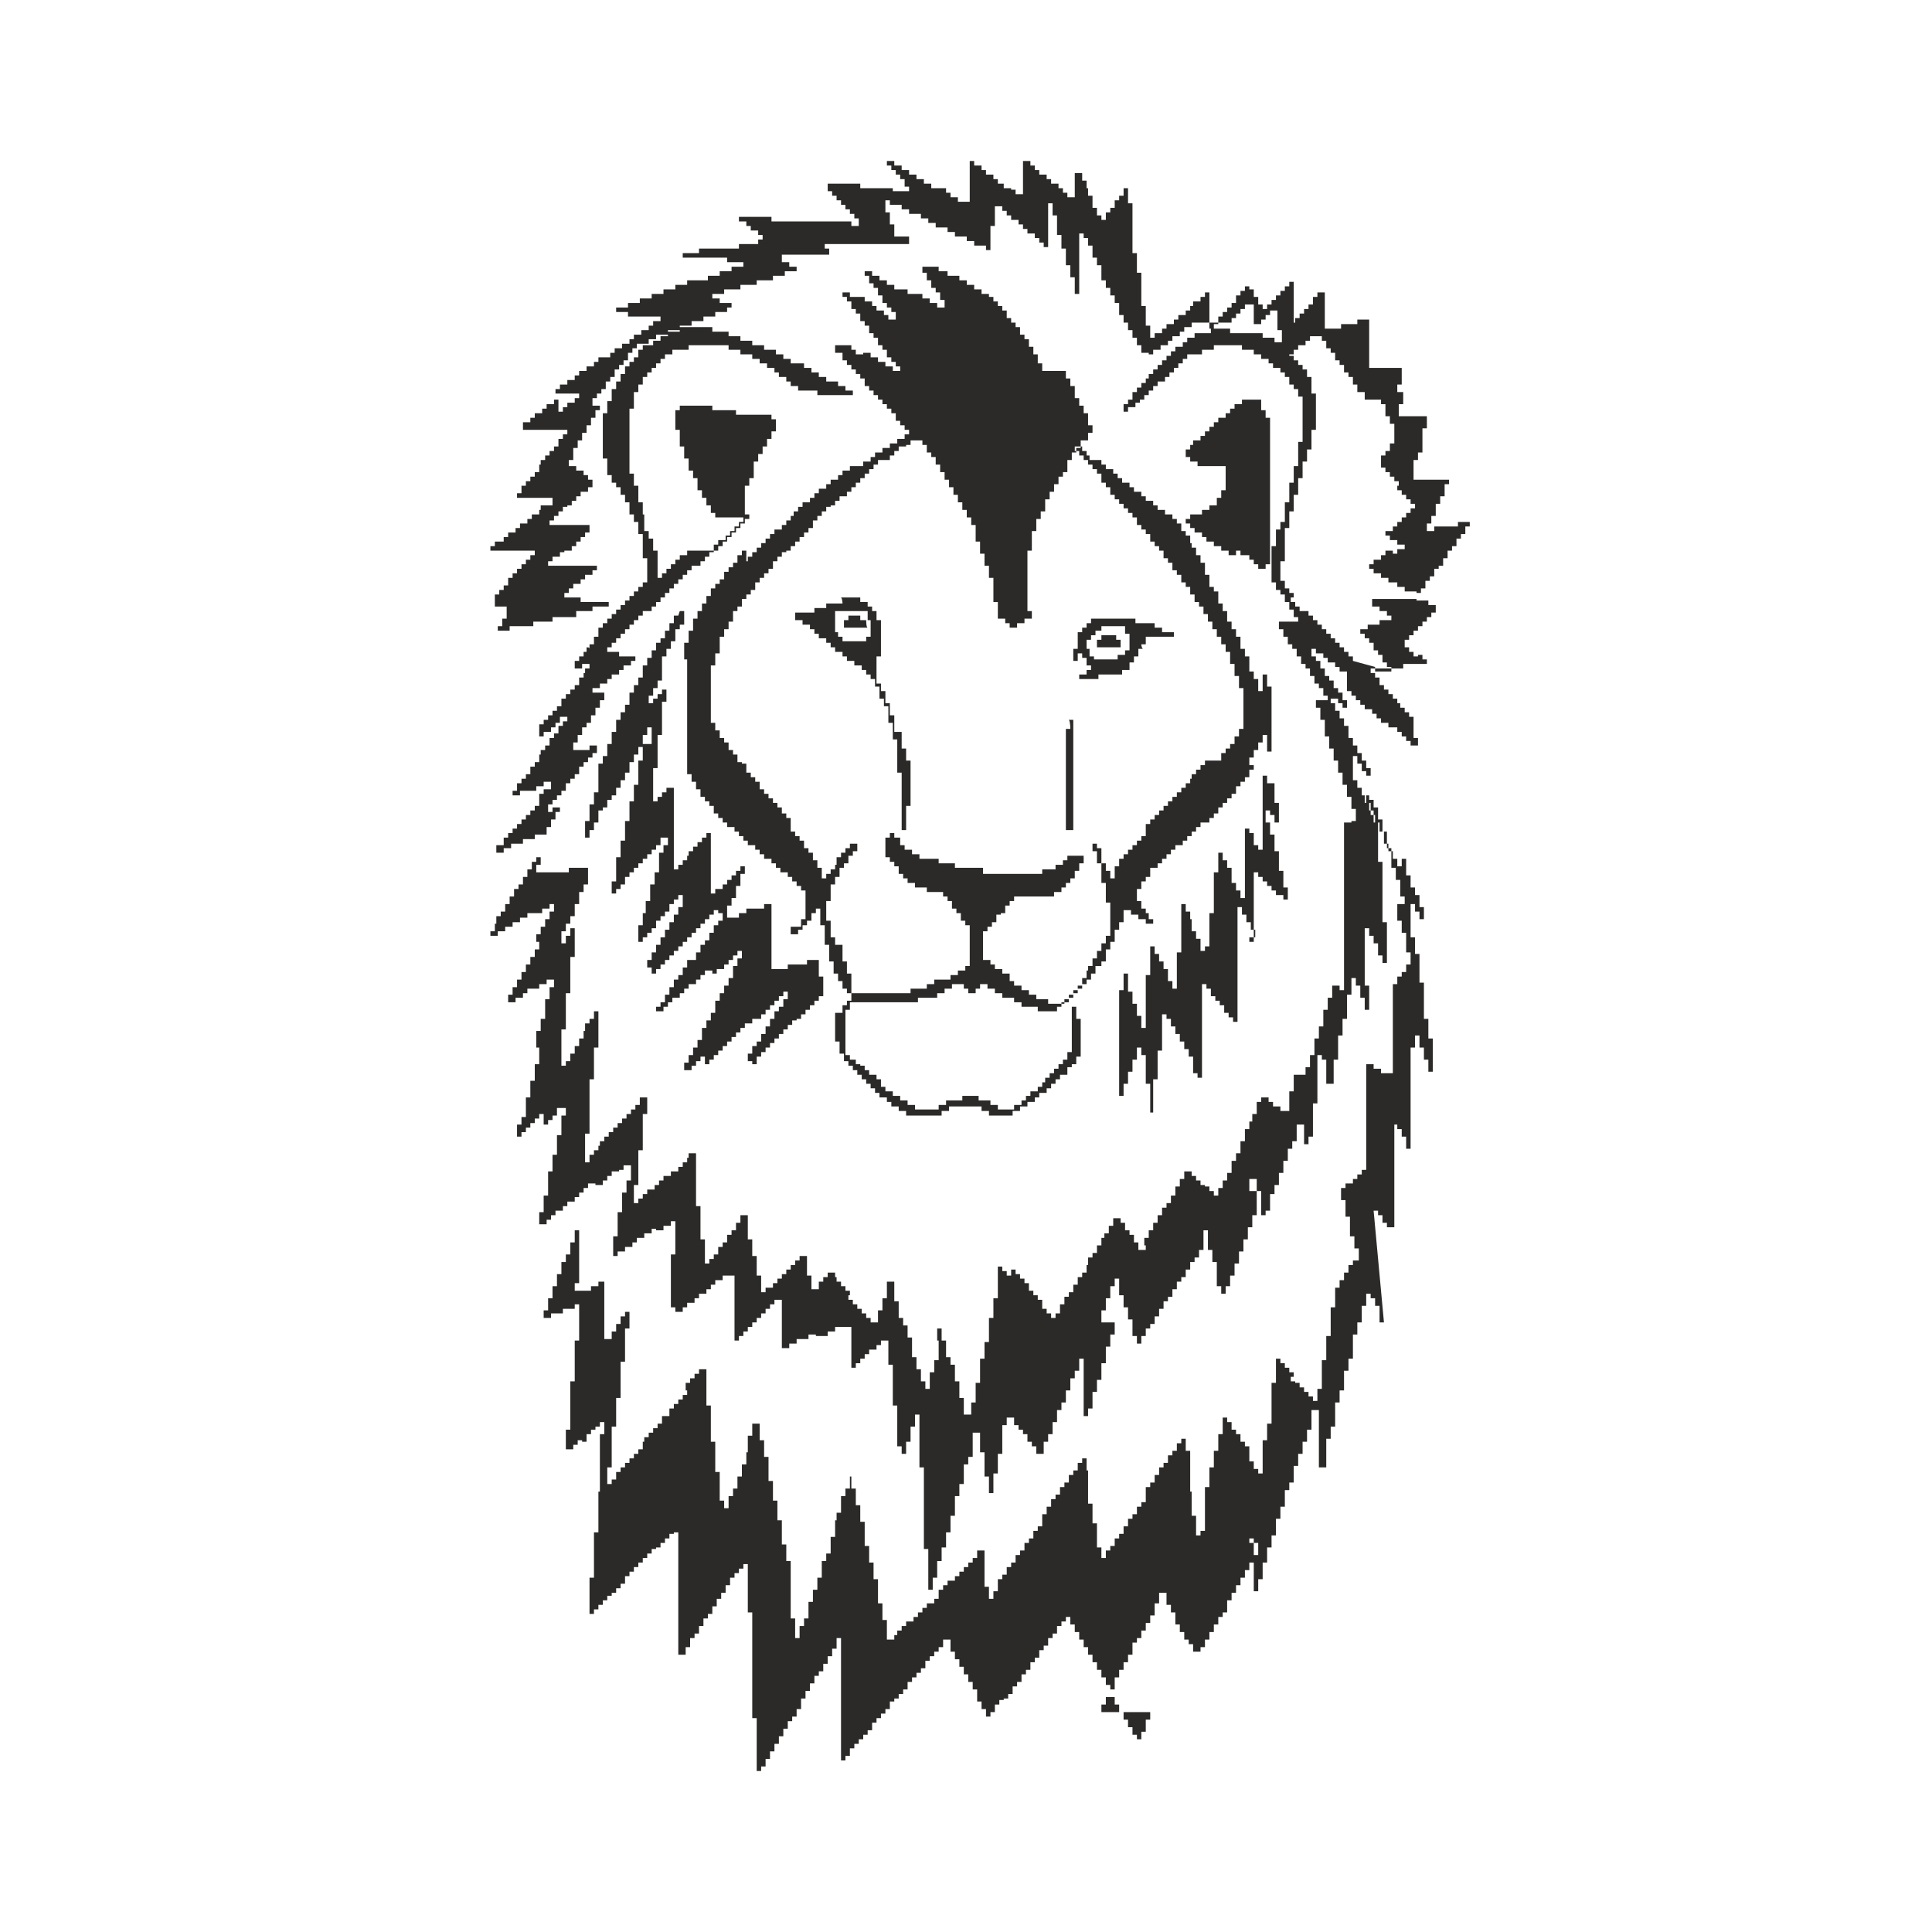 <svg width="60" height="60" viewBox="0 0 60 60" fill="none" xmlns="http://www.w3.org/2000/svg">
<path fill-rule="evenodd" clip-rule="evenodd" d="M42.659 37.599H42.797V37.739H42.934V37.974H43.072V38.114H43.302V34.925H43.394V35.066H43.532V35.3H43.669V35.675H43.807V32.533H43.945V32.158H44.083V32.533H44.221V32.908H44.359V33.283H44.496V32.251H44.359V31.642H44.221V30.516H44.083V29.625H43.945V29.109H43.807V28.077H43.945V28.311H44.083V28.546H44.221V28.171H44.083V27.796H43.945V27.561H43.807V27.186H43.669V26.67H43.532V26.904H43.394V26.67H43.256V26.435H43.118V26.201H42.98V25.826H42.843V25.544H42.705V25.31H42.567V24.934H42.429V24.7H42.291V24.465H42.153V24.231H42.016V23.855V23.48H42.153V23.715H42.291V23.949H42.429V24.09H42.567V23.855H42.429V23.621H42.291V23.387H42.153V23.152H42.016V22.918H41.878V22.542H41.74V22.308H41.602V22.073H41.464V21.839H41.326V21.698H41.556V21.839H41.694V21.979H41.832V21.745H41.694V21.51H41.556V21.37H41.418V21.135H41.28V20.994H41.143V20.76H41.005V20.525H40.867V20.385H40.729V20.15H40.867V20.291H41.097V20.431H41.234V20.572H41.464V20.713H41.602V20.854H41.832V21.463H41.97V21.604H42.107V21.745H42.245V21.886H42.383V22.026H42.613V22.167H42.751V22.308H42.889V22.448H43.118V22.589H43.394V22.73H43.532V22.87H43.669V23.011H43.807V23.152H44.037V22.918H43.899V22.261H43.761V22.12H43.624V21.979H43.486V21.839H43.394V21.698H43.256V21.557H43.118V21.416H42.98V21.276H42.843V21.041H42.705V20.901H42.567V20.76H43.578V20.619H44.313V20.478H44.175V20.338H44.037V20.385H43.899V20.244H43.761V20.103H43.624V19.869H43.761V19.728H43.899V19.587H44.037V19.447H44.175V19.306H44.313V19.165H44.451V19.024H44.589V18.79H44.359V18.649H43.991V18.415H44.129V18.274H44.267V18.039H44.405V17.899H44.542V17.664H44.68V17.57H44.818V17.336H44.956V17.101H45.094V16.961H45.232V16.726H45.37V16.585H45.507V16.351H45.645V16.21H45.278V16.351H44.542V16.492H44.313V16.257H44.451V16.023H44.589V15.647H44.726V15.413H44.864V15.037H45.002V14.897H43.899V14.287H44.037V14.053H44.175V13.302H44.313V12.927H43.44V12.552H43.578V12.176H43.394V11.942H43.532V11.426H42.521V9.925H42.153V10.066H41.648V10.206H41.143V9.081H40.913V9.221H40.775V9.456H40.637V9.597H40.499V9.737H40.361V9.878H40.224V10.019H40.178V8.752H40.04V8.893H39.902V9.034H39.764V9.175H39.626V9.315H39.489V9.456H39.351V9.597H39.213V9.456H39.075V9.221H38.937V8.987H38.799V8.752V8.893H38.662V9.034H38.524V9.175H38.386V9.409H38.248V9.55H38.11V9.69H37.972V9.831H37.835V10.066H37.697V10.206H37.559V9.081H37.421V9.221H37.283V9.362H37.053V9.503H36.962V9.644H36.824V9.784H36.594V9.925H36.456V10.066H36.227V10.206H36.089V10.347H35.859V10.488H35.721V10.113H35.583V9.503H35.445V8.471H35.308V7.861H35.17V6.313H35.032V5.844H34.894V6.079H34.756V6.22H34.618V6.454H34.481V6.595H34.343V6.829H34.205V6.689H34.067V6.454H33.929V6.079H33.791V5.844H33.745V5.61H33.608V5.375H33.378V6.126H33.148V5.985H33.01V5.844H32.873V5.704H32.643V5.563H32.505V5.422H32.275V5.281H32.137V5.141H32V5H31.77V6.032H31.54V5.891H31.402V5.844H31.172V5.704H30.989V5.563H30.851V5.422H30.621V5.281H30.483V5.141H30.254V5H30.116V6.266H29.748V6.126H29.519V5.985H29.381V5.844H29.151H28.921V5.704H28.692V5.563H28.462V5.422H28.232V5.281H28.002V5.141H27.773V5H27.543V5.141H27.681V5.281H27.819V5.422H27.956V5.563H28.094V5.797H28.232V5.938H27.727V5.844H26.716V5.704H25.705V5.938H25.843V6.079H25.981V6.22H26.119V6.36H26.256V6.501H26.394V6.642H26.532V6.782H26.67V7.017H26.44V6.876H23.959V6.735H22.948V6.876H23.178V7.017H23.316V7.158H23.546V7.298H23.684V7.439H23.546V7.58H22.948V7.72H22.443H21.708V7.861H21.203V8.002H22.581V8.143H23.086V8.283H22.719V8.424H22.351V8.565H21.984V8.705H21.34V8.846H20.973V8.987H20.605V9.128H20.238V9.268H19.87V9.409H19.503V9.55H19.135V9.69H19.503V9.831H20.513V9.972H20.284V10.113H20.146V10.253H19.916V10.394H19.686V10.535H19.549V10.675H19.319V10.816H19.089V10.957H18.951V11.098H18.584V11.238H18.446V11.379H18.216V11.52H17.986V11.66H17.849V11.801H17.619V11.942H17.389V12.083H17.251V12.223H17.986V12.364H17.849V12.505H17.619V12.645H17.481V12.786H17.343V12.411H17.205V12.552H16.976V12.692H16.838V12.833H16.608V12.974H16.47V13.114H16.241V13.349H17.619V13.49H17.481V13.63H17.343V13.865H17.205V14.006H17.067V14.146H16.93V14.287H16.792V14.428H16.746V14.662H16.608V14.803H16.47V14.944H16.332V15.084H16.195V15.319H16.057V15.46H17.159V15.694H16.792V15.835H16.746V15.976H16.516V16.116H16.378V16.257H16.149V16.398H16.011V16.538H15.781V16.679H15.643V16.82H15.368V16.961H15.23V17.101H15H16.608V17.242H16.47V17.383H16.332V17.523H16.195V17.664H16.057V17.805H15.919V17.946H15.781V18.18H15.643V18.321H15.505V18.462H15.368V18.837H15.735V19.212H15.597V19.447H15.459V19.587H15.827V19.447H16.562V19.306H17.159V19.165H17.895V18.977H18.4V18.837H18.905V18.696H18.032V18.555H17.527V18.415H17.665V18.274H17.803V18.133H18.032V17.992H18.17V17.852H18.4V17.711H18.538V17.57H17.527H17.022V17.43H17.159V17.289H17.389V17.148H17.527V17.101H17.757V16.961H17.895V16.82H18.032V16.679H18.17V16.538H18.308V16.304H17.067V16.163H17.205V16.023H17.343V15.882H17.481V15.741H17.619V15.694H17.757V15.553H17.895V15.413H18.032V15.272H18.262V15.131H18.4V14.897H18.262V14.756H18.124V14.615H17.895V14.475H17.665V14.287H17.803V13.912H17.941V13.677H18.078V13.443H18.216V13.208H18.354V12.974H18.492V12.739H18.63V12.598H18.4V12.364H18.538V12.223H18.676V12.083H18.813V11.848H18.951V11.707H19.089V11.473H19.227V11.332H19.365V11.191H19.503V10.957H19.64V10.816H19.778V10.675H20.146V10.535H20.375V10.394H20.743V10.253H21.111V10.113H21.478V9.972H21.846V9.831H22.213V9.69H22.581V9.55H22.719V9.409H22.351V9.268H22.122V9.128H21.984H22.489V8.987H22.994V8.846H23.5V8.705H24.005V8.565H24.373V8.424H24.74V8.283H24.511V8.143H24.281V7.908H25.751V7.72H25.613V7.58H28.232V7.345H27.773V6.97H27.635V6.595H27.497V6.22H27.635V6.36H28.002V6.501H28.232V6.642H28.6V6.782H28.829V6.923H29.059V7.064H29.427V7.205H29.656V7.345H30.024V7.486H30.254V7.627H30.621V7.767H30.759V7.017H30.897V6.407H31.127V6.548H31.265V6.689H31.402V6.829H31.632V6.97H31.77V7.111H31.908V7.251H32.137V7.392H32.275V7.533H32.413V7.674H32.551V6.313H32.689V6.689H32.827V7.298H32.964V7.72H33.102V8.236H33.24V8.612H33.378V9.128H33.516V7.251H33.654V7.392H33.791V7.627H33.929V8.002H34.067V8.236H34.205V8.471V8.705H34.343V8.94H34.481V9.175H34.618V9.409H34.756V9.784H34.894V10.019H35.032V10.253H35.17V10.488H35.308V10.722H35.445V10.957H35.675V11.004H35.813V10.863H36.043V10.722H36.272V10.582H36.41V10.441H36.64V10.3H36.778V10.159H37.008V10.019H38.248V9.878H38.386V9.737H38.524V9.597H38.662V9.456H38.799H38.937V10.066H39.167V9.925H39.305V9.784H39.443V9.644H39.672V10.253H39.81V10.629H39.581V10.488H39.213V10.347H38.202V10.206H37.605V10.347H37.099V10.488H36.87V10.629H36.732V10.769H36.502V10.91H36.364V11.051H36.227V11.191H36.089V11.332H35.951V11.473H35.813V11.614H35.675V11.754H35.583V11.895H35.445V12.036H35.308V12.176H35.17V12.411H35.032V12.552H34.894V12.786H35.032V12.645H35.262V12.505H35.4V12.411H35.537V12.27H35.675V12.13H35.813V11.989H35.951V11.848H36.181V11.707H36.318V11.567H36.456V11.426H36.594V11.285H36.732V11.145H36.87V11.004H37.099H37.329V10.863H37.697V10.722H38.57V10.863H38.937V11.004H39.167V11.145H39.397V11.285H39.535V11.426H39.764V11.567H39.902V11.707H40.04V11.942H40.178V12.083H40.316V12.317H40.453V13.724H40.316V14.475H40.178V14.991H40.04V15.6H39.902V16.21H39.764V16.445H39.626V16.961H39.489V18.086H39.626V18.321H39.764V18.462H39.902V18.696H40.04V18.931H40.178V19.165H40.316V19.306H39.718V19.54H39.856V19.775H39.994V20.009H40.132V20.15H40.27V20.385H40.407V20.619H40.545V20.76H40.683V20.994H40.821V21.229H40.959V21.37H41.097V21.604H41.234V21.745H40.867V21.979H41.005V22.355H41.143V22.87H41.28V23.246H41.418V23.621H41.556V23.996H41.694V24.372H41.832V24.747H41.97V25.122H42.107V25.497H41.97V25.544H41.74V30.75H41.602V30.61H41.372V30.985H41.234V31.36H41.097V31.876H40.959V32.251H40.821V32.767H40.683V33.143H40.545V33.377H40.178V33.893H40.04V34.503H39.902H39.764V34.362H39.535V34.221H39.397V34.081H39.167V34.221H39.029V34.597H38.891V34.831H38.799V35.066H38.662V35.441H38.524V35.582V35.816H38.386V36.051H38.248V36.426H38.11V36.66H37.972V36.895H37.835V37.13H37.697V36.989H37.559V36.848H37.421V36.707V36.801H37.283V36.66H37.145V36.52H37.008V36.379H36.778V36.614H36.64V36.848H36.502V36.989V37.13H36.364V37.364H36.227V37.505H36.089V37.739H35.951V37.974H35.813V38.208H35.675V38.443H35.537V38.677H35.583V38.818H35.353V38.584H35.216V38.349H35.078V38.208H34.94V37.974H34.802V37.833H34.572V38.068H34.435V38.302H34.297V38.443H34.205V38.677H34.067V38.912H33.929V39.053H33.791V39.287H33.745V39.522H33.608V39.662H33.47V39.897H33.332V40.131H33.194V40.272H33.056V40.507H32.919V40.647V40.788H32.781V40.929H32.643V40.788H32.505V40.647H32.367V40.507V40.366H32.229V40.225H32.092V40.084H31.954V39.85H31.816V39.709H31.678V39.569H31.54V39.428H31.402V39.615H31.265V39.475H31.127V39.334H30.989V39.709V40.319H30.851V40.929H30.713V41.679H30.575V42.195H30.437V42.946H30.3V43.555H30.162V43.931H29.932V43.415H29.794V42.899H29.656V42.383H29.519V42.148H29.381V41.632H29.243V41.257H29.105V41.632H29.151V42.242H29.013V42.617H28.875V43.133H28.738V42.899H28.6V42.523H28.462V42.148H28.324V41.538H28.186V41.163H28.048V40.929H27.91V40.413H27.773V39.803H27.543V40.319H27.405V40.694H27.267V41.069H27.038V40.929H26.9V40.788H26.762V40.647H26.624V40.507H26.486V40.366H26.348V40.225H26.394V40.084H26.256V39.944H26.119V39.803H25.981V39.662H25.935V39.522H25.705V39.662H25.567V39.803H25.429V40.038H25.2V39.615H25.062V39.006H24.832V39.146H24.694V39.287H24.556V39.428H24.419V39.569H24.281V39.709H24.143V39.85H24.005V39.991H23.776V40.131H23.638V39.615H23.5V39.006H23.362V38.49H23.224V37.739H22.994V37.974H22.857V38.208H22.719V38.349H22.581V38.584H22.443V38.724H22.305V38.959H22.167V39.099H22.029V39.24H21.892V38.49H21.754V37.458H21.616V36.707V35.816H21.386V35.957H21.34V36.098H21.203V36.238H21.065V36.379H20.835V36.52H20.605V36.66H20.467V36.801H20.33V36.942H20.1V37.083H19.962V37.223H19.824V37.364H19.686V36.801H19.824V36.332V35.722H19.962V34.597H20.1V34.081H19.87V34.315H19.732V34.456H19.595V34.597H19.457V34.737H19.319V34.878H19.181V35.019H19.043V35.16H18.905V35.3H18.767V35.441H18.63V35.582H18.584V35.722H18.446V35.863H18.308V36.098H18.17V35.206H18.308V34.315V33.518H18.446V32.908V32.533H18.584V31.407H18.446V31.642H18.308V31.782H18.17V32.017H18.124V32.251H17.986V32.486H17.849V32.721H17.711V32.955H17.573V33.096H17.435V32.721V31.97H17.573V30.844H17.711V29.719H17.849V28.827H17.711V29.062H17.573V29.296H17.435V28.921H17.573V28.687H17.711V28.452H17.849V28.077H17.986V27.702H18.124V27.467H18.262V26.951H17.665V27.092H16.654V26.857H16.792V26.623H16.654V26.764H16.516V26.998H16.378V27.233H16.241V27.467H16.103V27.608H15.965V27.842H15.827V28.077H15.689V28.311H15.551V28.452H15.414V28.687H15.368V28.921H15.23V29.062H15.459V28.921H15.689V28.78H15.919V28.64H16.149V28.499H16.378V28.358H16.608H16.838V28.218H17.067V28.077H17.205V28.311H17.067V28.546H16.93V28.78H16.792V29.015H16.654V29.25H16.746V29.484H16.608V29.719H16.47V29.953H16.332V30.188H16.195V30.422H16.057V30.657H15.919V30.891H15.781V31.126H16.011V30.985H16.241V30.844H16.378V30.704H16.746V30.563H16.976V30.422H17.205V30.657H17.067V31.032H16.93V31.642H16.792V32.017H16.654V32.533H16.746V33.049H16.608V33.565H16.47V34.081H16.332V34.69H16.195V34.925H16.057V35.3H16.195V35.16H16.332V35.019H16.47V34.878H16.608V34.737H16.746V34.597H16.884V34.925H17.022V34.784H17.159V34.644H17.297V34.409H17.435H17.573V34.644H17.435V35.253H17.297V35.863H17.159V36.238V36.379H17.022V37.13H16.884V37.645H16.746V38.021H16.976V37.88H17.113V37.739H17.251V37.599H17.481V37.458H17.619V37.317H17.849V37.176H17.986V37.036H18.124V36.895H18.262V36.754H18.492V36.801H18.721V36.66H18.859V36.52H18.997V36.379H19.227V36.332H19.365V36.191H19.595V36.426V36.66H19.457V37.036H19.319V37.645H19.181V38.396H19.043V39.006H19.181V38.865H19.411V38.724H19.64V38.584H19.778V38.443H20.008V38.302H20.238V38.161H20.375V38.208H20.605V38.068H20.835V37.927H20.973V38.959H20.835V40.6H20.973V40.741H21.203V40.6H21.34V40.46H21.57V40.319H21.708V40.178H21.938V40.038H22.076V39.897H22.213V39.756H22.443V39.615H22.581H22.811V41.632H22.948V41.492H23.086V41.351H23.224V41.21H23.362V41.069H23.5V40.929H23.638V40.788H23.776V40.647H23.913V40.507H24.051V40.366H24.281V41.867H24.511V41.726H24.74V41.585H25.108V41.445H25.338V41.492H25.705V41.351H25.935V41.21H26.44V42.477H26.578V42.336H26.716V42.195H26.854V42.054H26.992V41.914H27.221V41.773H27.359V41.632H27.589V42.383H27.727V43.649H27.865V44.916H28.002V45.15H28.14V44.775H28.278V44.306H28.416V43.931H28.554V45.572H28.692V48.105H28.829V49.371H28.967V48.996H29.105V48.48H29.243V48.058H29.381V47.589H29.519V47.073H29.656V46.463H29.794V46.088H29.932V45.478H30.07V45.244H30.208V44.493H30.437V45.103H30.575V45.854H30.713V46.37H30.851V45.76H30.989V45.15H31.127V44.259H31.265V44.024H31.494V44.259H31.632V44.4H31.77V44.54H31.908V44.775H32.045V44.916H32.183V45.15H32.413V44.775H32.551V44.54H32.689V44.165H32.827V43.79H32.964V43.555H33.102V43.18H33.24V42.805H33.378V42.57H33.516V42.195H33.654V43.977H33.791V43.743H33.929V43.227H34.067V42.852H34.205V42.336H34.343V41.82H34.481V41.445H34.618V41.069H34.205V40.694H34.343V40.319H34.481V39.944H34.618V39.709H34.756V40.225H34.894V40.6H35.032V40.976H35.17V41.492H35.308V41.726H35.445V41.492H35.583V41.257H35.721V41.116H35.859V40.882H35.997V40.647H36.135V40.413H36.272V40.272H36.41V40.038H36.548V39.803H36.686V39.662H36.824V39.428H36.962V39.193H37.099V39.053H37.237V38.818H37.375V38.208H37.513V38.818H37.651V39.193H37.789V39.944H37.926V40.178H38.064V39.944H38.202V39.615H38.34V39.24H38.478V38.865H38.616V38.49H38.753V38.114H38.891V37.739H39.029V37.364H39.167V36.989H38.799V36.614H39.029V37.364H39.167V37.739H39.305V37.599H39.443V37.083H39.581V36.801H39.718V36.426H39.856V36.051H39.994V35.675H40.132V35.441H40.27V34.925H40.499V35.535H40.637V35.3H40.775V34.268H40.913V32.767H41.051V32.908H41.188V33.658H41.418V32.908H41.556V32.158H41.694V31.642H41.832V30.891H41.97V30.375H42.107V30.61H42.245V30.985H42.383V31.36H42.521V30.61H42.383V28.827H42.521V29.062H42.659V29.296H42.797V29.672H42.934V29.906H43.072V28.64H42.934V26.764H42.797V25.544H42.659V25.169H42.521V24.934H42.383V24.7H42.521V24.84H42.659V25.075H42.797V25.45H42.934V25.826H43.072V26.341H43.21V26.951H43.348V27.326H43.486V27.842H43.624V28.077H43.394V28.593H43.532V28.968H43.669V29.578H43.807V29.953H43.669V30.188H43.532V30.328H43.394V30.563H43.256V33.33H42.889V33.19H42.659V33.049H42.429V35.816V36.332H42.291V36.473H42.153V36.614H42.016V36.754H41.786V36.895H41.648V37.27H41.786V37.786H41.924V38.396H42.062V38.771H42.199V39.146H42.016V39.287H41.878V39.522H41.74V39.756H41.602V39.991H41.464V40.6H41.326V41.492H41.188V42.242H41.051V43.133H40.913V43.508H40.775V43.368H40.637V43.227H40.499V43.086H40.361V42.946H40.224V42.899H40.086V42.758H40.178V42.617H40.04V42.477H39.902V42.336H39.764V42.195H39.626V42.946H39.489V44.212H39.351V44.728H39.213V45.76H39.075V45.619H38.937V45.385H38.799V45.15V44.916H38.662V44.775H38.524V44.54H38.386V44.4H38.248V44.165H38.11V44.024H37.972V44.54H37.835V45.056H37.697V45.572H37.559V46.182H37.421V46.792V47.542H37.283V47.683H37.145V47.073H37.008V46.323H36.962V45.056H36.824V44.681H36.686V44.822H36.548V45.056H36.41V45.197H36.272V45.431H36.135V45.572H35.997V45.807H35.859V46.041H35.721V46.182H35.583V46.416V46.651H35.445V46.792H35.308V47.026H35.17V47.167H35.032V47.401H34.894V47.636H34.756V47.777H34.618V48.011H34.481V48.152H34.343V48.386H34.205V48.621V48.058H34.067V47.308H33.929V46.698H33.791V45.666H33.745V45.291H33.608V45.431H33.47V45.666H33.332V45.807H33.194V46.041H33.056V46.182H32.919V46.416H32.781V46.557H32.643V46.792H32.505V47.026H32.367V47.167V47.401H32.229V47.542H32.092V47.777H31.954V47.917H31.816V48.152H31.678V48.293H31.54V48.527H31.402V48.668H31.265V48.902H31.127V49.043H30.989V49.278V49.418H30.851V49.653H30.713V49.278H30.575V48.152H30.346V48.386H30.208V48.527H30.07V48.668H29.932V48.809H29.794V48.949H29.656V49.09H29.427V49.231H29.289V49.371H29.151V49.512V49.653H29.013V49.794H28.783V49.934H28.646V50.075H28.508V50.216H28.37V50.356H28.14V50.497H28.002V50.638H27.865V50.779H27.773V50.919H27.543V50.31H27.405V49.794H27.267V49.043H27.129V48.527H26.992V48.011H26.854V47.261H26.716V46.745H26.578V46.229H26.44V45.854H26.394V46.229H26.256V46.463H26.119V46.979H25.981V47.214H25.935V47.73H25.797V48.246H25.659V48.48H25.521V48.996H25.384V49.371H25.246V49.747H25.108V50.263H24.97V50.497H24.832V50.872H24.694V50.263H24.556V49.231V48.48H24.419V47.964H24.281V47.214H24.143V46.604H24.005V45.994H23.867V45.244H23.73V44.728H23.592V44.212H23.362V44.587H23.224V45.103H23.178V45.478H23.04V45.854H22.902V46.229H22.765V46.463H22.627V46.839H22.489V46.604H22.351V45.713H22.213V44.775H22.076V43.649H21.938V42.523H21.708V42.664H21.57V42.805H21.432V42.946H21.294V43.18H21.34V43.321H21.203V43.462H21.065V43.602H20.927V43.743H20.789V43.977H20.559V44.212H20.422V44.353H20.284V44.493H20.146V44.634H20.008V44.775H19.962V45.009H19.824V45.15H19.686V45.291H19.549V45.431H19.411V45.572H19.273V45.713H19.135V45.947H18.997V46.088H18.859V45.572H18.997V44.306H19.135V43.415H19.273V42.289H19.411V41.257H19.549V40.741H19.411V40.882H19.273V41.116H19.135V41.351H18.997V41.585H18.767V39.803H18.584V39.944H18.354V40.084H17.849V39.85H17.986V38.208H17.849V38.584H17.711V38.959H17.573V39.193H17.435V39.569H17.297V39.944H17.159V40.319H17.022V40.694H16.884V40.929H17.113V40.788H17.481V40.647H17.849V40.507H17.986V41.632H17.849V42.899H17.711V44.4H17.573V45.009H17.803V44.869H17.941V44.728H18.078V44.775H18.216V44.54H18.354V44.4H18.492V44.306H18.63V44.165H18.767V44.54H18.63V46.323H18.584V47.589H18.446V48.996H18.308V50.122H18.446V49.981H18.584V49.84H18.721V49.7H18.859V49.559H18.997V49.465H19.135V49.325H19.273V49.184H19.411V48.949H19.549V48.809H19.686V48.668H19.824V48.527H19.962V48.386H20.1V48.246H20.238V48.105H20.375V48.058H20.513V47.917H20.651V47.777H20.789V47.636H20.927V47.589H21.065V51.388H21.294V51.154H21.432V50.872H21.57V50.732H21.708V50.497H21.846V50.263H21.984V50.122H22.122V49.887H22.259V49.653H22.397V49.465H22.535V49.231H22.673V48.996H22.811V48.855H22.948V48.715H23.086V48.574H23.224V50.075H23.362V53.358H23.5V55H23.638V54.859H23.776V54.625H23.913V54.39H24.051V54.156H24.189V53.921H24.327V53.687H24.465V53.452H24.602V53.311H24.74V53.077H24.878V52.749H25.016V52.514H25.154V52.279H25.292V52.045H25.429V51.904H25.567V51.67H25.705V51.435H25.843V51.201H25.981V50.872H26.119V54.672H26.256V54.531H26.394V54.296H26.532V54.156H26.67V54.015H26.808V53.874H26.946V53.734H27.084V53.499H27.221V53.358H27.359V53.218H27.497V53.077H27.635V52.842H27.773V52.749H27.91V52.608H28.048V52.467H28.186V52.233H28.324V52.092H28.462V51.951H28.6V51.81H28.738V51.576H28.875V51.435H29.013V51.295H29.151V51.154H29.289V50.919H29.519V51.295H29.656V51.529H29.794V51.764H29.932V51.998H30.07V52.233H30.208V52.467H30.346V52.842H30.483V53.077H30.621V53.311H30.759V53.171H30.897V52.936H31.035V52.795H31.172V52.749H31.31V52.608H31.448V52.373H31.586V52.233H31.724V51.998H31.862V51.857H32V51.623H32.137V51.482H32.275V51.248H32.413V51.107H32.551V50.872H32.689V50.732H32.827V50.497H32.964V50.356H33.102V50.216H33.24V50.45H33.378V50.685H33.516V50.919H33.654V51.154H33.791V51.388H33.929V51.623H34.067V51.857H34.205V52.092H34.343V52.326H34.481V52.702H34.618V52.936H34.756V53.171H34.894V53.405H35.032V53.64H35.17V53.874H35.308V54.015H35.445V53.781H35.583V53.405H35.721V53.171H34.205V52.936H34.343V52.702H34.481V52.467H34.618V52.092H34.756V51.857H34.894V51.623H35.032V51.388H35.17V51.013H35.308V50.872H35.445V50.638H35.583V50.403H35.721V50.169H35.859V49.794H35.997V49.465H36.227V49.84H36.364V50.075H36.502V50.45H36.64V50.685H36.778V50.919H36.916V51.06H37.053V51.295H37.283V51.154H37.421V50.919H37.559V50.685H37.697V50.45H37.835V50.216H37.972V50.075H38.11V49.7H38.248V49.465H38.386V49.231H38.524V48.996H38.662V48.762H38.799V48.527H38.937V48.293H39.075V47.917H38.799V47.777H38.937V49.418H39.075V49.043H39.213V48.527H39.351V48.058H39.489V47.683H39.626V47.167H39.764V46.792H39.902V46.276H40.04V46.041H40.178V45.525H40.316V45.15H40.453V44.775H40.591V44.4H40.729V43.79H40.959V45.572H41.188V44.681H41.326V44.306H41.464V43.555H41.602V43.18H41.74V42.57H41.878V42.195H42.016V41.445H42.153V41.069H42.291V40.553H42.429V40.178H42.567V40.319H42.705V40.553H42.843V41.069H42.98L42.659 37.599ZM35.445 20.009H35.583V19.775H36.456V19.634H36.089V19.493H35.859V19.353H35.262V19.212H33.883V19.353H33.745V19.493H33.608V19.634H33.47V20.15H33.332V20.525H33.47V20.291H33.608V20.431H33.745V20.666H33.883V20.807H33.745V20.948H33.516V21.088H34.113V20.948H34.848V20.807H35.078V20.572H35.216V20.385H35.353V20.15H35.491C35.445 20.103 35.445 20.009 35.445 20.009ZM33.24 22.636H33.102V25.779H33.332V22.355H33.194C33.24 22.401 33.24 22.636 33.24 22.636ZM28.646 8.471H28.783V8.705H28.921V8.94H29.059V9.081H29.197V9.315H29.335V9.55H29.105V9.409H28.875V9.268H28.646V9.128H28.416H28.186V8.987H27.773V8.846H27.543V8.705H27.313V8.565H27.084V8.424H26.854V8.565H26.992V8.799H27.129V8.94H27.267V9.175H27.405V9.409H27.543V9.55H27.681V9.69H27.819V9.925H27.589V9.784H27.451V9.644H27.221V9.503H27.084V9.362H26.854V9.221H26.394V9.081H26.165V9.221H26.302V9.362H26.44V9.597H26.578V9.737H26.716V9.972H26.854V10.113H26.992V10.347H27.129V10.488H27.267V10.722H27.405V10.863H27.543V11.098H27.681V11.238H27.819V11.379H27.956V11.52H27.727V11.379H27.497V11.238H27.267V11.098H27.038V10.957H26.808V11.004H26.578V10.863H26.44V10.722H25.935V10.957H26.165V11.191H26.302V11.332H26.44V11.473H26.578V11.614H26.716V11.754H26.854V11.989H26.992V12.13H27.129V12.27H27.267V12.411H27.405V12.552H27.543V12.692H27.681V12.833H27.819V13.068H27.956V13.208H28.094V13.349H28.232V13.49H28.094V13.63H27.865V13.771H27.635V13.912H27.405V14.053H27.175V14.193H27.038V14.334H26.808V14.475H26.394V14.615H26.165V14.756H26.027V14.897H25.797V15.037H25.659V15.178H25.429V15.319H25.292V15.46H25.154V15.6H24.924V15.741H24.786V15.882H24.648V16.023H24.556V16.163H24.419V16.304H24.281V16.445H24.051V16.585H23.913V16.726H23.776V16.867H23.638V17.008H23.5V17.148H23.362V17.289H23.224V17.43H23.178V17.101H23.04V17.242H22.902V17.477H22.765V17.617H22.627V17.758H22.489V17.992H22.351V18.133H22.213V18.274H22.076V18.508H21.938V18.743H21.8V18.977H21.662V19.212H21.524V19.587H21.386V19.962H21.248V20.478H21.34V24.043H21.478V24.278H21.616V24.512H21.754V24.747H21.892V24.887H22.029V25.028H22.167V25.263H22.305V25.403H22.443V25.544H22.581V25.685H22.811V25.826H22.948V25.966H23.086V26.107H23.224V26.248H23.454V26.388H23.592V26.529H23.73V26.67H23.959V26.811H24.097V26.951H24.235V27.092H24.465V27.233H24.602V27.373H24.74V27.514H24.878V27.655H25.016V28.546H24.878V28.78H24.556V29.015H24.786V28.874H24.924V28.734H25.062V28.593H25.2V28.358H25.338V28.218H25.475V28.734H25.613V29.343H25.751V29.859H25.889V30.235H26.027V30.469H26.165V30.704H26.302V30.844H26.44V31.079H26.302V31.22H26.165V31.454H25.935V32.345H26.073V32.721H26.21V32.955H26.348V33.096H26.486V33.236H26.624V33.377H26.762V33.518H26.9V33.658H27.038V33.799H27.175V33.94H27.313V34.081H27.543V34.221H27.681V34.362H27.91V34.503H28.14V34.644H29.243V34.503H29.473V34.362H30.483V34.503H30.713V34.644H31.448V34.503H31.678V34.362H31.908V34.221H32.137V34.081H32.275V33.94H32.505V33.799H32.643V33.658H32.781V33.518H32.919V33.377H33.148V33.143H33.286V33.049H33.424V32.814H33.562V31.642H33.424V31.266H33.286V32.673H33.148V32.908H33.01V33.049H32.873V33.19H32.735V33.33H32.597V33.471H32.459V33.612H32.367V33.752H32.229V33.893H32V34.034H31.862V34.175H31.724V34.315H31.494V34.456H30.989V34.315H30.759V34.175H30.392V34.034H29.886V34.175H29.381V34.315H29.151V34.456H28.416V34.315H28.186V34.175H27.956V34.034H27.727V33.893H27.497V33.752H27.359V33.518H27.221V33.377H26.992V33.236H26.854V33.096H26.716V33.049H26.578V32.908H26.394V32.767H26.256V31.36H26.394V31.126H28.508V30.985H29.105V30.844H29.335V30.704H29.564V30.563H29.932V30.704H30.07V30.844H30.3V30.704H30.437V30.563H30.667V30.704H30.897V30.844H31.127V30.985H31.494V31.126H31.724V31.266H32.229V31.407H32.827V31.266H32.964V31.126H33.194V30.985H33.332V30.844H33.47V30.704H33.608V30.563H33.745V30.422H33.883V30.235H34.021V30H34.205V29.859H34.343V29.484H34.481V29.25H34.618V28.874H34.756V28.64H34.894V28.265H35.124V28.405H35.353V28.546H35.583V28.687H35.813V28.546H35.675V28.358H35.583V28.218H35.445V27.983H35.308V27.608H35.445V27.373H35.583V27.233H35.721V26.951H35.951V26.811H36.089V26.67H36.227V26.529H36.364V26.388H36.502V26.248H36.732V26.107H36.87V25.966H37.008V25.826H37.145V25.685H37.283V25.544H37.421H37.559V25.403H37.697V25.263H37.835V25.075H37.972V24.934H38.11V24.794H38.248V24.653H38.386V24.418H38.524V24.278H38.662V24.137H38.799V23.902H38.937V23.762H38.799V23.527H38.937V23.293H39.075V23.058H39.213V22.824H39.351V23.34H39.489V21.323H39.351V20.948H39.213V21.463H39.075V21.088H38.937V20.854H38.799V20.385H38.662V20.15H38.524V19.775H38.386V19.54H38.248V19.306H38.11V18.977H37.972V18.743H37.835V18.368H37.697V18.227H37.559V17.852H37.421V17.711V17.477H37.283V17.242H37.145V17.008H37.008V16.867H36.962V16.632H36.824V16.492H36.686V16.257H36.548V16.116H36.41V15.976H36.181V15.835H35.951V15.694H35.813V15.553H35.583V15.413H35.445V15.272H35.216V15.131H35.078V14.991H34.848V14.85H34.71V14.709H34.572V14.569H34.343V14.428H34.205V14.287H34.067H33.837V14.146H33.745V14.006H33.608V13.865H33.378V14.006H33.516V14.146H33.654V14.287H33.791V14.428H33.929V14.569H34.067V14.709H34.205V14.85V14.991H34.343V15.131H34.481V15.366H34.618V15.507H34.756V15.647H34.894V15.788H35.032V15.929H35.17V16.069H35.308V16.304H35.445V16.445H35.583V16.585H35.721V16.82H35.859V16.961H35.997V17.101H36.135V17.336H36.272V17.477H36.41V17.711H36.548V17.852H36.686V18.086H36.824V18.227H36.962V18.462H37.099V18.696H37.237V18.837H37.375V19.071H37.513V19.306H37.651V19.54H37.789V19.775H37.926V20.009H38.064V20.244H38.202V20.619H38.34V20.994H38.478V21.37H38.616V22.636H38.478V22.87H38.34V23.105H38.202V23.246H38.064V23.387H37.926V23.621H37.421V23.762H37.283V23.902H37.145V24.043H37.008V24.184H36.962V24.325H36.824V24.465H36.686V24.606H36.548V24.747H36.41V24.887H36.272V25.028H36.135V25.169H35.997V25.31H35.859V25.45H35.721V25.591H35.583V25.826V25.966H35.445V26.107H35.308V26.248H35.17V26.388H35.032V26.529H34.894V26.67H34.756V26.904H34.618V27.279H34.481V27.045H34.343V26.811H34.205V26.576V26.341H34.067V26.201H33.929V26.435H34.067V26.811H34.205V27.42H34.343V28.03H34.481V29.062H34.343V29.296H34.205V29.531H34.067V29.765H33.929V30H33.791V30.141H33.745V30.375H33.608V30.61H33.47V30.75H33.332V30.891H33.194V31.032H33.056V31.173H32.551V31.032H32.183V30.891H31.954V30.75H31.724V30.61H31.494V30.469H31.356V30.235H31.127V30.094H30.897V29.953H30.759V29.812H30.529V28.921H30.667V28.78H30.805V28.64H30.943V28.405H31.081V28.358H31.218V28.124H31.356V27.983H31.494V27.842H32.735V27.702H32.964V27.561H33.102V27.42H33.24V27.279H33.378V27.045H33.516V26.811H33.654V26.576H33.148V26.717H33.01V26.857H32.781V26.998H32.367V27.139H30.529V26.951H29.656V26.811H29.151V26.67H28.554V26.529H28.324V26.388H28.094V26.248H27.956V26.013H27.773V25.872H27.635V26.013H27.497V26.623H27.635V26.764H27.773V26.904H27.91V27.139H28.048V27.279H28.186V27.42H28.416V27.561H28.783V27.702H29.289V27.842H29.427V27.983H29.564V28.218H29.702V28.358H29.84V28.593H29.978V28.734H30.116V30H29.978V30.141H29.748V30.281H29.519V30.422H29.013V30.563H28.783V30.704H28.278V30.844H26.44V30.235H26.302V29.859H26.165V29.343H25.935V29.109H25.797V28.593H25.659V27.983H25.797V27.467H25.935V27.233H26.073V26.951H26.21V26.811H26.348V26.576H26.486V26.435H26.624V26.201H26.394V26.341H26.256V26.482H26.119V26.623H25.981V26.857H25.935V26.998H25.797V27.139H25.659V27.279H25.521V26.951H25.384V26.717H25.246V26.482H25.108V26.341H24.97V26.107H24.832V25.966H24.694V25.826H24.556V25.544V25.403H24.419V25.263H24.281V25.075H24.143V24.934H24.005V24.794H23.867V24.653H23.73V24.512H23.592V24.278H23.454V24.137H23.316V23.996H23.178V23.855V23.715H23.04V23.668H22.902V23.433H22.765V23.293H22.627V23.058H22.489V22.918H22.351V22.683H22.213V22.448H22.076V20.666H22.213V20.291H22.351V19.775H22.489V19.54H22.627V19.306H22.765V18.977H22.902V18.837H23.04V18.602H23.178V18.462H23.316V18.321H23.454V18.086H23.592V17.946H23.73V17.805H23.867V17.664H24.005V17.43H24.143V17.289H24.281V17.148H24.419V17.101H24.556V16.961H24.694V16.82H24.832V16.679H24.97V16.538H25.108V16.398H25.246V16.163H25.384V16.023H25.521V15.882H25.659V15.741H25.797V15.694H25.935V15.553H26.073V15.413H26.302V15.272H26.44V15.131H26.578V14.991H26.716V14.85H26.854V14.709H26.992V14.569H27.129V14.428H27.267V14.287H27.497H27.635V14.146H27.773V14.006H27.91V13.865H28.14V13.818H28.278V13.677H28.646V13.818H28.783V14.053H28.921V14.193H29.059V14.428H29.197V14.662H29.335V14.897H29.473V15.131H29.61V15.366H29.748V15.6H29.886V15.835H30.024V16.069H30.162V16.304H30.3V16.82H30.437V17.195H30.575V17.57H30.713V17.946H30.851V18.696H30.989V19.212H31.218V19.353H31.356V19.493H31.586V19.353H31.816V19.212H32.045V18.977H31.908V17.101H32.045V16.492H32.183V16.116H32.321V15.882H32.459V15.507H32.597V15.272H32.735V15.037H32.873V14.803H33.01V14.662H33.148V14.287H33.286V14.053H33.424V13.912H33.562V13.677H33.791V13.443H33.929V13.208H33.791V12.833H33.654V12.598H33.516V12.364H33.378V11.989H33.24V11.754H33.102V11.52H32.367V11.285H32.229V11.004H32.092V10.769H31.954V10.535H31.816V10.394H31.678V10.159H31.54V10.019H31.402V9.878H31.265V9.644H31.127V9.503H30.989V9.362H30.851V9.221H30.713V9.128H30.483V8.987H30.254V8.846H30.024V8.705H29.794V8.565H29.427V8.424H29.151V8.283H28.646V8.471ZM38.57 12.552H38.34V12.692H38.202V12.833H38.064V12.974H37.835V13.114H37.697V13.255H37.559V13.396H37.421V13.537H37.283V13.677H37.053V13.818H36.962V13.959H36.824V14.193H36.962V14.334H37.191V14.475H38.064V15.225H37.926V15.46H37.789V15.694H37.559V15.835H37.329V15.976H36.962V16.116H36.824V16.257H36.962V16.398H37.099V16.538H37.329V16.679H37.467V16.82H37.697V16.961H37.926V17.101H38.156V17.242H38.386V17.101H38.524V17.242H38.799V17.383H38.937V17.523H39.075V17.664H39.305V17.523H39.443V12.974H39.305V12.739H39.167V12.411H38.57V12.552ZM42.016 20.525V20.385H41.878V20.244H41.74V20.103H41.602V19.962H41.464V19.822H41.326V19.681H41.188V19.54H41.051V19.4H40.913V19.259H40.775V19.118H40.637V18.977H40.499H40.361V18.837H40.224V18.696H40.086V18.555H40.178V18.415H40.04V18.274H39.902V18.039H39.764V17.43H39.902V16.398H40.04V15.882H40.178V15.366H40.316V14.85H40.453V14.334H40.591V13.959H40.729V13.349H40.867V12.223H40.729V11.707H40.591V11.473H40.453V11.332H40.316V11.191H40.178V11.051H40.04V11.004H40.178V10.863H40.316V10.722H40.545V10.582H40.683V10.441H41.051V10.582H41.188V10.816H41.326V10.957H41.464V11.191H41.602V11.332H41.74V11.567H41.878V11.707H42.016V11.942H42.153V12.176H42.383V12.411H42.889V12.552H43.026V12.927H43.164V13.161H43.302V13.771H43.164V14.006H43.026V14.146H42.889V14.522H43.026V14.662H43.164V14.803H43.302V14.944H43.44V15.084H43.394V15.225H43.532V15.366H43.669V15.507H43.807V15.647H43.945V15.788H43.807V15.929H43.669V16.069H43.532V16.21H43.394V16.351H43.256V16.492H43.026V16.632H43.164V16.773H43.394V16.914H43.624V17.054H43.394V17.195H43.256V17.101H43.026V17.242H42.889V17.383H42.659V17.523H42.521V17.664H42.659V17.805H42.889V17.946H43.118V18.086H43.394V18.227H43.624V18.368H43.991V18.602H42.613V18.837H42.843V18.977H43.072V19.118H43.21V19.259H42.843V19.4H42.475V19.54H42.245V19.681H42.383V19.822H42.521V19.962H42.659V20.197H42.797V20.338H42.934V20.572H43.072V20.713H43.21V20.854H42.705V20.713L42.016 20.525ZM18.216 20.103V20.244H18.124V20.385H17.986V20.525H17.849V20.76H18.078V20.619H18.308V20.76H18.17V20.901H18.124V21.041H17.986V21.276H17.849V21.416H17.711V21.557H17.573V21.698H17.435V21.933H17.297V22.073H17.159V22.214H17.022V22.355H16.884V22.495H16.746V22.636V22.87H16.884V22.73H17.113V22.589H17.251V22.448H17.389V22.261H17.619V22.401H17.481V22.542H17.343V22.777H17.205V22.918H17.067V23.152H16.93V23.293H16.792V23.433H16.746V23.668H16.608V23.809H16.47V24.043H16.332V24.184H16.195V24.325H16.057V24.559H15.919V24.7H16.149V24.559H16.654V24.418H16.884V24.278H17.113V24.512H16.884V24.653H16.746V24.887V25.028H16.608V25.169H16.47V25.31H16.332V25.45H16.195V25.591H16.057V25.732H15.919V25.872H15.781V26.013H15.643V26.248H15.414V26.482H15.643V26.341H15.873V26.201H16.241V26.06H16.608V25.919H16.976V25.685H17.113V25.45H17.251V25.216H17.389V25.075H17.159V25.216H17.022V24.981H17.159V24.84H17.297V24.7H17.435V24.559H17.573V24.325H17.711V24.184H17.849V24.043H17.986V23.809H18.124V23.668H18.262V23.527H18.4V23.387H18.538V23.152H18.308V23.293H17.803V23.058H17.941V22.824H18.078V22.589H18.216V22.448H18.354V22.214H18.492V21.979H18.63V21.745H18.767V21.51H18.4V21.37H18.63V21.229H18.859V21.088H18.997V20.948H19.227V20.807H19.365V20.666H19.595V20.525H19.732V20.385H19.227V20.244H18.859V20.103H18.997V19.962H19.135V19.822H19.273V19.681H19.411V19.54H19.549V19.4H19.686V19.259H19.824V19.118H19.962V18.977H20.1H20.238V18.837H20.375V18.696H20.513V18.555H20.651V18.415H20.789V18.274H20.927V18.133H21.065V17.992H21.203V17.852H21.34V17.711H21.478V17.57H21.616H21.754V17.43H21.892V17.289H22.029V17.148H22.167V17.101H22.305V16.961H22.443V16.82H22.581V16.679H22.719V16.538H22.857V16.398H22.994V16.257H23.132V16.116H23.27V15.976H23.132V15.084H23.27V14.85H23.408V14.334H23.546V14.099H23.684V13.865H23.821V13.63H23.959V13.396H24.097V13.021H23.959V12.88H22.857V12.739H22.122V12.598H21.111V12.739H20.973V13.349H21.111V13.865H21.248V14.24H21.386V14.615H21.524V14.85H21.662V15.225H21.8V15.46H21.938V15.694H22.076V15.929H22.213V16.069H23.086V16.21H22.948V16.351H22.811V16.492H22.673V16.632H22.535V16.773H22.305V16.914H22.167V17.101H21.34V17.242H21.111V17.383H20.973V17.523H20.835V17.664H20.697V17.805H20.559V17.946H20.422V17.101H20.284V16.726H20.146V16.492H20.008V15.976H19.962V15.6H19.824V15.084H19.686V14.709H19.549V12.692H19.686V12.176H19.824V11.942H19.962V11.707H20.1V11.567H20.238V11.426H20.375V11.285H20.513V11.145H20.651V11.004H20.881V10.863H21.386V10.722H22.627V10.863H22.994V11.004H23.362V11.145H23.592V11.285H23.821V11.426H24.051V11.567H24.189V11.707H24.419V11.848H24.556V11.989H24.786V12.13H25.384V12.27H26.486V12.13H26.256V11.989H26.027V11.848H25.659V11.707H25.429V11.567H25.2V11.426H24.97V11.285H24.556V11.145H24.327V11.004H24.097V10.863H23.73V10.722H23.362V10.582H22.994V10.441H22.627V10.3H22.122V10.159H21.111V10.3H20.743V10.441H20.513V10.582H20.284V10.722H19.962V10.863H19.824V11.098H19.686V11.238H19.549V11.379H19.411V11.614H19.273V11.848H19.135V12.083H18.997V12.458H18.859V12.833H18.721V14.24H18.859V14.756H18.997V14.991H19.135V15.131H19.273V15.366H19.411V15.6H19.549V15.976H19.686V16.21H19.824V16.585H19.962V17.336H20.1V18.086H19.962V18.227H19.824V18.368H19.686V18.508H19.549V18.649H19.411V18.79H19.273V18.931H19.135V19.071H18.997V19.212H18.859V19.353H18.721V19.493H18.584V19.634V19.775H18.446V20.009H18.308V20.15C18.354 20.103 18.216 20.103 18.216 20.103ZM21.065 19.118H20.927V19.353H20.789V19.587H20.651V19.822H20.513V19.962H20.375V20.197H20.238V20.431H20.1V20.666H19.962V20.807V21.041H19.824V21.276H19.686V21.51H19.549V21.886H19.411V22.12H19.273V22.355H19.135V22.73H18.997V23.105H18.859V23.48H18.721V23.715H18.584V24.09V24.606H18.446V24.981H18.308V25.497H18.17V26.013H18.308V25.779H18.446V25.544H18.584V25.169H18.721V25.075H18.859V24.84H18.997V24.7H19.135V24.465H19.273V24.231H19.411V23.996H19.549V23.668H19.686V23.433H19.824V23.199H19.962V22.824H20.1V22.589H20.238V23.105H19.962V23.621H19.824V24.372H19.686V24.887H19.549V25.497H19.411V26.107H19.273V26.623H19.135V27.373H18.997V27.749H19.135V27.608H19.273V27.467H19.411V27.233H19.549V27.092H19.686V26.951H19.824V26.811H19.962V26.67H20.1V26.529H20.238V26.388H20.375V26.248H20.513V26.013H20.743V26.248H20.605V26.482H20.467V27.092H20.33V27.467H20.192V27.983H20.054V28.358H19.962V28.734H19.824V29.25H19.962V29.109H20.1V28.968H20.238V28.827H20.375V28.593H20.513V28.452H20.651V28.311H20.789V28.077H20.927V27.936H21.065V27.796H21.203V28.171H21.065V28.405H20.927V28.64H20.789V28.874H20.651V29.109H20.513V29.343H20.375V29.578H20.238V29.812H20.1V30.047H20.238V30.235H20.375V30.094H20.513V29.953H20.651V29.812H20.789V29.672H20.927V29.531H21.065V29.39H21.203V29.25H21.34V29.109H21.478V28.968H21.616V28.827H21.754V28.687H21.892V28.546H22.029V28.405H22.167V28.265H22.305V28.358H22.443V28.593H22.305V28.734H22.167V28.968H22.029V29.203H21.892V29.343H21.754V29.578H21.616V29.812H21.34V30.047H21.203V30.281H21.065V30.422H20.927V30.657H20.789V30.891H20.651V31.126H20.513V31.266H20.375V31.407H20.605V31.266H20.743V31.126H20.881V30.985H21.111V30.844H21.248V30.704H21.386V30.563H21.616V30.422H21.754V30.281H21.892V30.141H22.122V30.235H22.259V30.094H22.489V29.953H22.627V29.812H22.765V29.672H22.902V29.531H23.04V29.765H22.902V30H22.765V30.375H22.627V30.61H22.489V30.844H22.351V31.079H22.213V31.454H22.076V31.689H21.938V31.923H21.8V32.298H21.662V32.533H21.524V32.767H21.386V33.002H21.248V33.236H21.478V33.096H21.616V32.955H21.754V32.814H21.892V33.049H22.029V32.908H22.167V32.767H22.305V32.627H22.443V32.486H22.581V32.345H22.719V32.205H22.857V32.064H22.994V31.923H23.132V31.782H23.362V31.642H23.5H23.638V31.501H23.776V31.36H23.913V31.22H24.051V31.079H24.189V30.938H24.327V30.797H24.465V31.032H24.327V31.266H24.189V31.407H24.051V31.642H23.913V31.876H23.776V32.111H23.638V32.345H23.5V32.486H23.362V32.721H23.224V32.955H23.362V33.049H23.5V32.814H23.638V32.673H23.776V32.533H23.913V32.392H24.051V32.251H24.189V32.111H24.327V31.97H24.465V31.829H24.602V31.689H24.74V31.642H24.878V31.501H25.016V31.36H25.154V31.22H25.292V31.079H25.429V30.938H25.567V30.328H25.429V29.812H25.062V29.953H24.465V30.094H23.959V28.077H23.73V28.218H23.178V28.358H22.948V28.499H22.581V28.124H22.719V27.889H22.857V27.514H22.994V27.139H23.132V26.904H22.994V27.045H22.857V27.186H22.719V27.326H22.581V27.467H22.443V27.608H22.213V27.749H22.076V25.872H21.938V26.013H21.8V26.154H21.662V26.295H21.524V26.435H21.386V26.576H21.34V26.717H21.203V26.857H21.065V26.998H20.927V24.465H20.697V24.606H20.559V24.747H20.422V24.887H20.284V23.855H20.422V22.824H20.559V21.792H20.697V21.416H20.559V21.557H20.422V21.698H20.284V21.839H20.146V21.604H20.284V21.37H20.422V21.135H20.559V20.385H20.697V20.15H20.835V19.916H20.973V19.54H21.111V19.4H21.248V18.977H21.111L21.065 19.118ZM35.813 34.55V33.518H35.951V32.627H36.089V31.501H36.227V31.642H36.364V31.876H36.502V32.111H36.64V32.345H36.778V32.58H36.916V32.814H37.053V33.33H37.191V33.471H37.329V30.563H37.467V30.704H37.605V30.938H37.743V31.079H37.88V31.22H38.018V31.454H38.156V31.595H38.294V31.735H38.432V28.171H38.57V28.405H38.708V28.64H38.845V28.874H38.983V29.109H38.799V29.25H38.937V27.092H39.075V27.233H39.213V27.373H39.351V27.514H39.489V27.655H39.626V27.796H39.856V27.936H39.994V27.561H39.856V27.045H39.718V26.435H39.581V25.919H39.443V25.544H39.305V25.169H39.443V25.31H39.581V25.544H39.718V24.934H39.581V24.325H39.351V24.09H39.213V26.388H39.075V26.248H38.937V25.872H38.799V25.732H38.662V27.889H38.524V27.655H38.386V27.42H38.248V26.951H38.11V26.717H37.972V26.482H37.835V27.092H37.697V28.358H37.559V29.39H37.421V29.765V29.531H37.283V29.156H37.145V28.921H37.008V28.546H36.962V28.311H36.824V28.077H36.686V29.578H36.548V30.704H36.41V30.469H36.272V30.094H36.135V29.859H35.997V29.625H35.859V29.39H35.721V30.281H35.583V31.407V31.923H35.445V31.548H35.308V31.173H35.17V30.797H35.032V30.235H34.894V30.75H34.756V34.034H34.894V33.658H35.032V33.283H35.17V32.908H35.308V32.533H35.445V32.767H35.583V33.658H35.721V34.55H35.813ZM33.745 19.869H33.883V19.728H34.021V19.587H34.205V19.447H34.94V19.681H35.078V20.197H34.94V20.338H34.71V20.478H33.975V20.385H33.837V20.15H33.745C33.745 20.103 33.745 19.869 33.745 19.869ZM26.9 19.259H27.038V19.775H26.9V19.916H26.165V19.775H26.027V19.634H25.935V18.977H26.946V19.259H26.716V19.118H26.348V19.259H26.21V19.493H26.946C26.9 19.493 26.9 19.259 26.9 19.259ZM26.165 18.743H25.659V18.884H25.292V19.024H24.694V19.259H24.924V19.4H25.154V19.54H25.292V19.681H25.429V19.822H25.659V19.962H25.797V20.103H25.935V20.244H26.165V20.385H26.302V20.525H26.532V20.666H26.762V20.807H26.9V20.948H27.038V21.088H27.175V21.323H27.313V21.698H27.451V21.933H27.589V22.448H27.727V22.964H27.865V23.996H28.002V25.779H28.14V25.028H28.278V23.621H28.14V23.246H28.002V22.73H27.773V22.214H27.635V21.839H27.497V21.463H27.359V21.229H27.221V20.385H27.359V19.259H27.221V18.977H27.084V18.837H26.946V18.696H26.716V18.555H26.119C26.165 18.602 26.165 18.743 26.165 18.743ZM34.205 19.869H34.067V20.103H34.802V19.869H34.664V19.728H34.205V19.869Z" fill="#2B2A29"/>
</svg>
